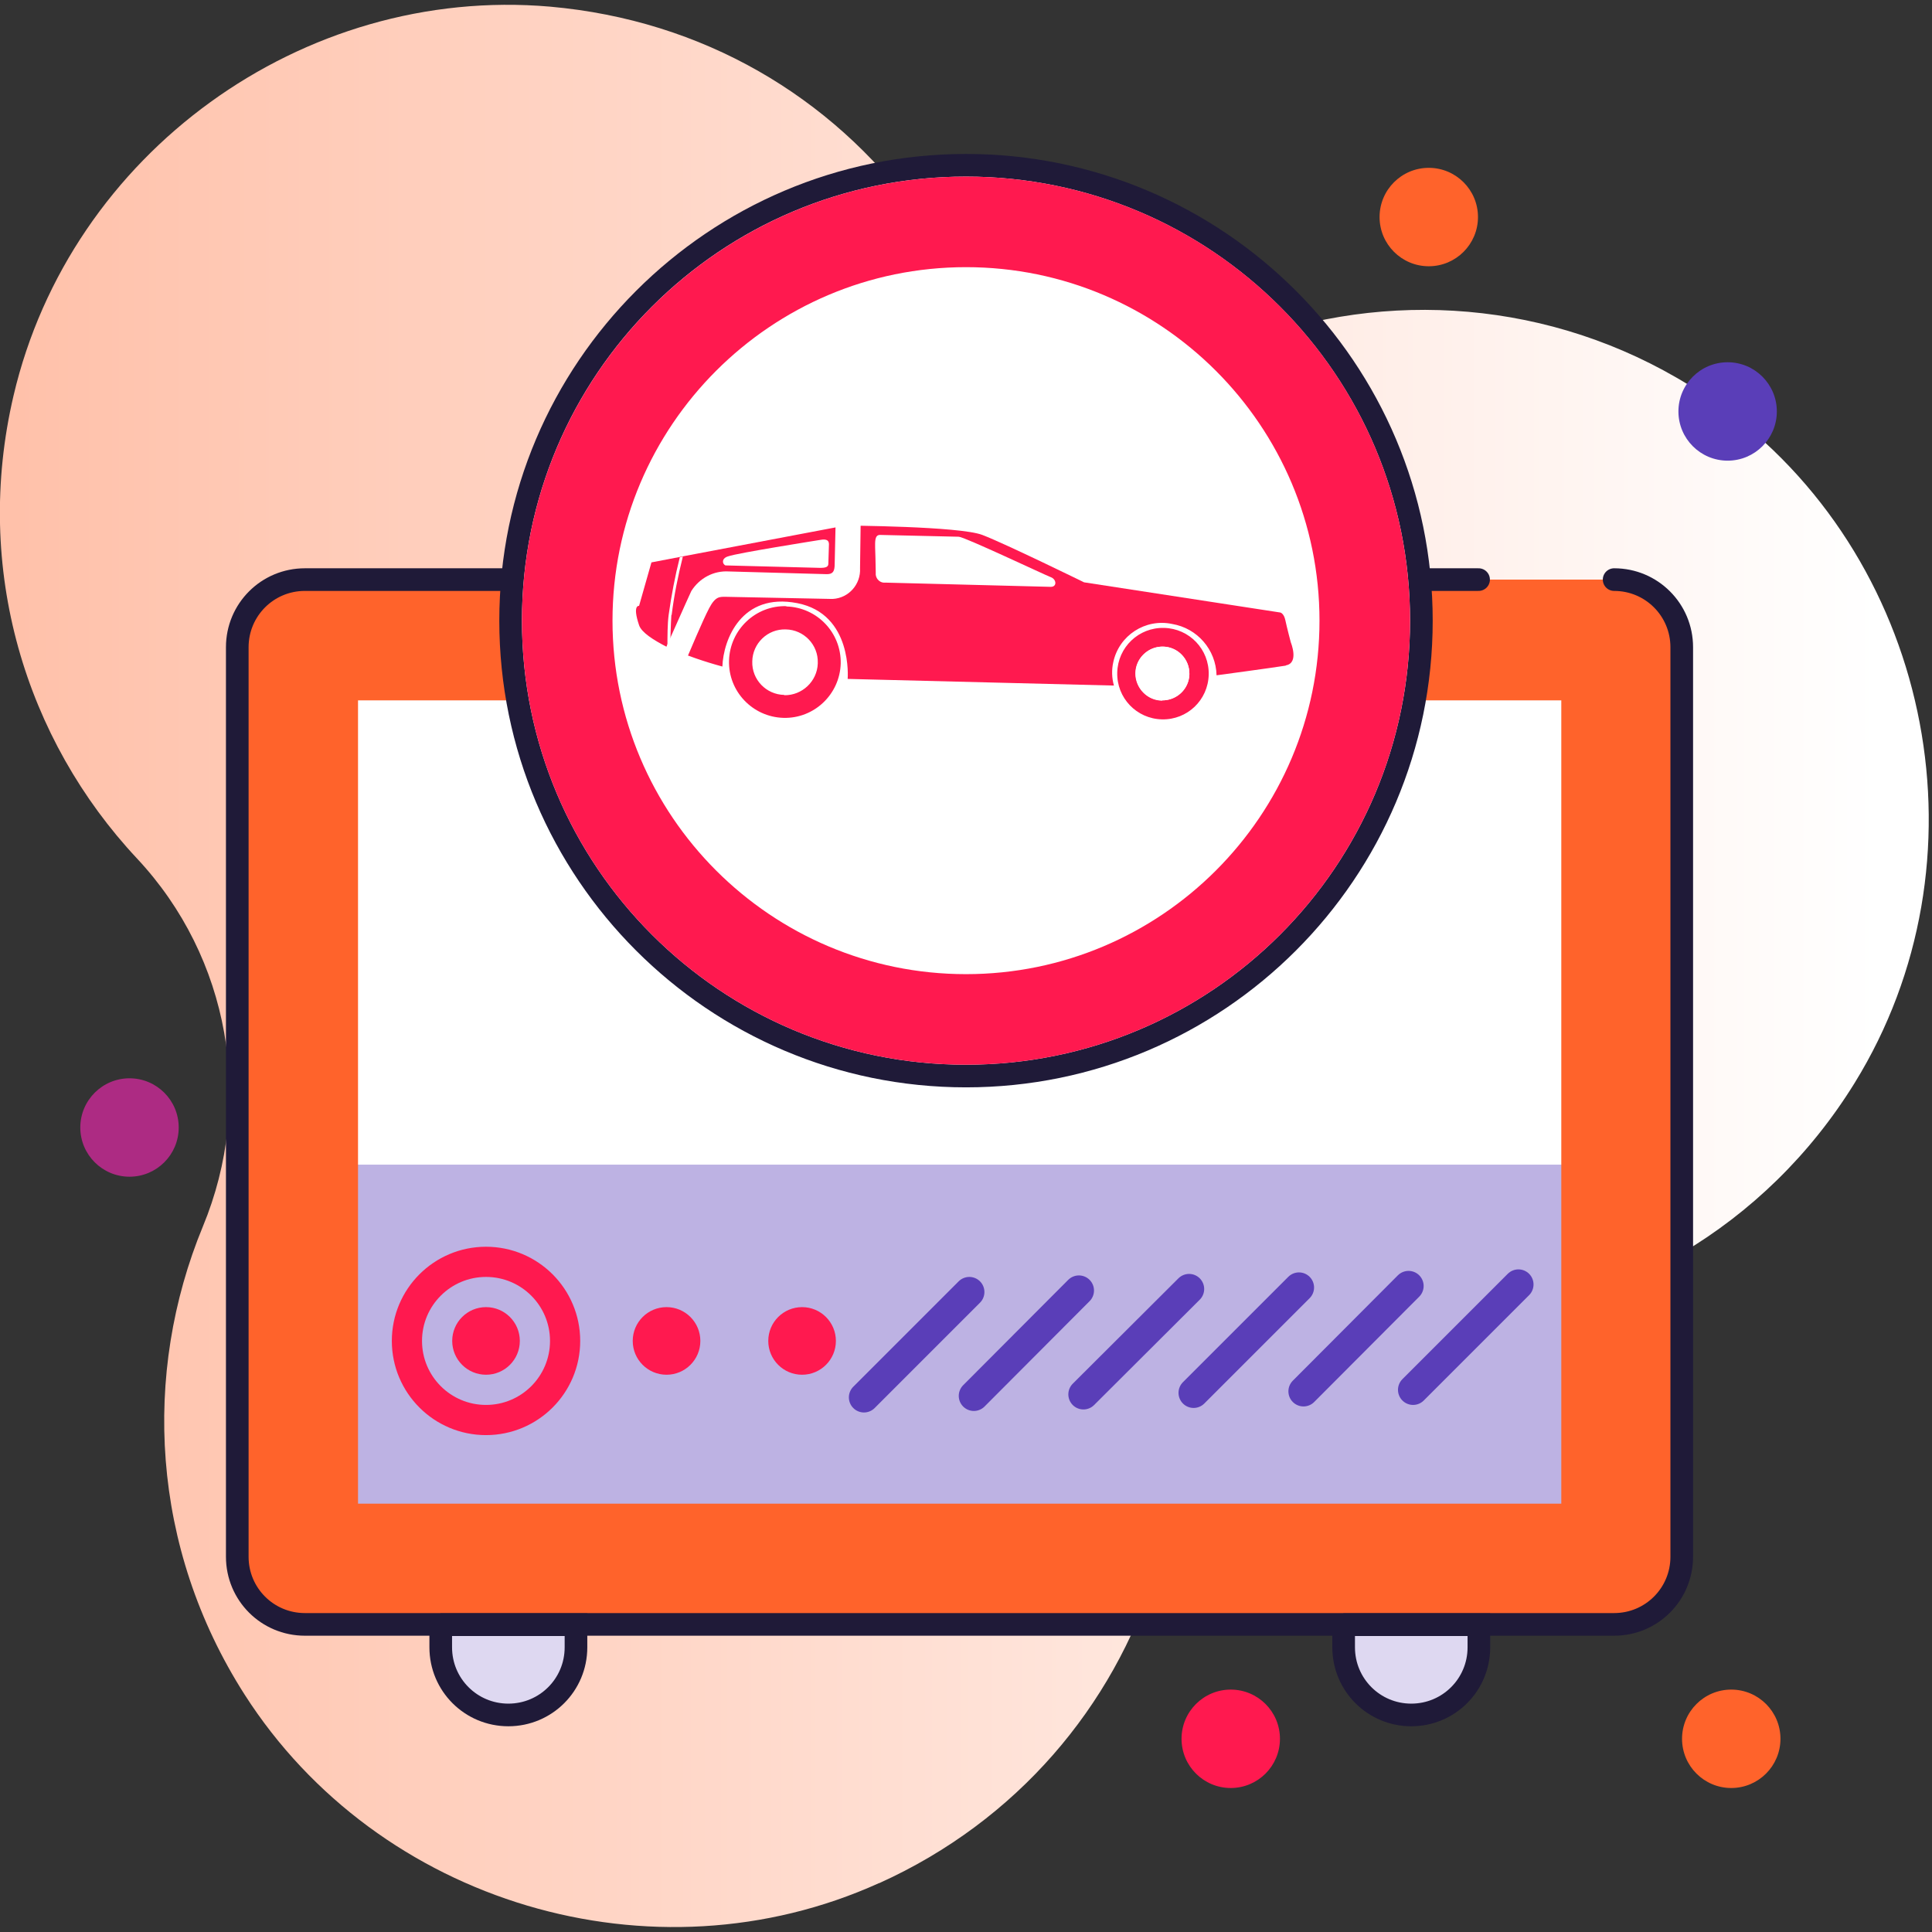 <?xml version="1.0" encoding="UTF-8"?><svg id="Layer_1" xmlns="http://www.w3.org/2000/svg" xmlns:xlink="http://www.w3.org/1999/xlink" viewBox="0 0 64 64"><rect x="0" y="0" width="64" height="64" fill="#333333" stroke="none"/><defs><style>.cls-1{isolation:isolate;stroke:#5a3eb8;}.cls-1,.cls-2,.cls-3{fill:none;}.cls-1,.cls-2,.cls-3,.cls-4{stroke-miterlimit:10;}.cls-1,.cls-3{stroke-linecap:round;}.cls-5{fill:url(#linear-gradient);}.cls-6{fill:#fff;}.cls-7{fill:#ff194f;}.cls-8{fill:#ff632b;}.cls-9{fill:#bdb2e3;}.cls-10{fill:#ad2b83;}.cls-11{fill:#1f1a38;}.cls-12{fill:#5a3eb8;}.cls-2{stroke:#ff194f;}.cls-3,.cls-4{stroke:#1f1a38;stroke-width:.75px;}.cls-4{fill:#ded8f1;}</style><linearGradient id="linear-gradient" x1="-301.98" y1="-2108.82" x2="-363.82" y2="-2108.82" gradientTransform="translate(-301.54 -2076.82) rotate(-180)" gradientUnits="userSpaceOnUse"><stop offset="0" stop-color="#ffc1aa"/><stop offset="1" stop-color="#fff"/></linearGradient></defs><path class="cls-5" d="m29.13,62.38c4.58-2.07,7.74-5.87,9.12-10.23,1.45-4.58,5.31-8,10.1-8.34,5.18-.37,10.12-3.13,13.09-7.94,4.5-7.29,2.64-17.1-4.21-22.24-4.4-3.3-9.84-4.1-14.69-2.72-4.51,1.29-9.45-.14-12.23-3.92S23.3.67,18.22.22C10.02-.49,2.33,5.08.45,13.1c-1.35,5.75.4,11.4,4.09,15.34,3.07,3.28,3.9,8.04,2.18,12.19-2.01,4.87-1.73,10.63,1.38,15.5,4.43,6.93,13.53,9.64,21.02,6.25Z"/><rect class="cls-6" x="9.54" y="21.66" width="44.82" height="31.39"/><circle class="cls-8" cx="47.33" cy="7.19" r="1.63"/><circle class="cls-7" cx="40.77" cy="57.6" r="1.63"/><circle class="cls-8" cx="57.35" cy="57.6" r="1.63"/><circle class="cls-10" cx="4.29" cy="37.35" r="1.63"/><circle class="cls-12" cx="57.23" cy="13.63" r="1.63"/><circle class="cls-12" cx="11.36" cy="20.65" r="1.63"/><rect class="cls-9" x="9.54" y="38.58" width="44.82" height="14.47"/><path class="cls-8" d="m51.72,23.2v26.61H11.86v-26.61h39.86m1.76-4H10.1c-1.24,0-2.24,1-2.24,2.24v30.13c0,1.24,1,2.24,2.24,2.24h43.37c1.24,0,2.24-1,2.24-2.24v-30.13c0-1.24-1-2.24-2.24-2.24h0Z"/><path class="cls-4" d="m14.59,53.82h4.49v.75c0,1.24-1,2.24-2.24,2.24h0c-1.24,0-2.24-1-2.24-2.24v-.75Z"/><path class="cls-4" d="m44.5,53.82h4.49v.75c0,1.24-1,2.24-2.24,2.24h0c-1.24,0-2.24-1-2.24-2.24v-.75Z"/><path class="cls-3" d="m53.47,19.2c1.24,0,2.24,1,2.24,2.24v30.13c0,1.24-1,2.24-2.24,2.24H10.1c-1.24,0-2.24-1-2.24-2.24v-30.13c0-1.24,1-2.24,2.24-2.24h38.88"/><circle class="cls-7" cx="16.1" cy="44.42" r="1.12"/><circle class="cls-7" cx="22.08" cy="44.42" r="1.12"/><circle class="cls-7" cx="26.57" cy="44.42" r="1.12"/><circle class="cls-2" cx="16.1" cy="44.42" r="2.62"/><line class="cls-1" x1="46.81" y1="46.04" x2="50.3" y2="42.55"/><line class="cls-1" x1="43.18" y1="46.09" x2="46.66" y2="42.6"/><line class="cls-1" x1="39.54" y1="46.14" x2="43.03" y2="42.65"/><line class="cls-1" x1="35.89" y1="46.19" x2="39.39" y2="42.7"/><line class="cls-1" x1="32.26" y1="46.24" x2="35.74" y2="42.75"/><line class="cls-1" x1="28.62" y1="46.29" x2="32.11" y2="42.8"/><path class="cls-6" d="m32,35.64c-8.32,0-15.08-6.77-15.08-15.08s6.77-15.08,15.08-15.08,15.08,6.77,15.08,15.08-6.77,15.08-15.08,15.08Z"/><path class="cls-11" d="m32,5.85c8.12,0,14.71,6.58,14.71,14.71s-6.58,14.71-14.71,14.71-14.71-6.58-14.71-14.71,6.58-14.71,14.71-14.71m0-.75c-8.52,0-15.46,6.93-15.46,15.46s6.93,15.46,15.46,15.46,15.46-6.93,15.46-15.46-6.93-15.46-15.46-15.46h0Z"/><path class="cls-7" d="m32,8.85c6.46,0,11.71,5.25,11.71,11.71s-5.25,11.71-11.71,11.71-11.71-5.25-11.71-11.71,5.25-11.71,11.71-11.71m0-3c-8.12,0-14.71,6.58-14.71,14.71s6.58,14.71,14.71,14.71,14.71-6.58,14.71-14.71-6.58-14.71-14.71-14.71h0Z"/><path class="cls-7" d="m38.56,20.8c-.84-.02-1.53.64-1.55,1.48-.02.84.64,1.53,1.48,1.55.84.02,1.53-.64,1.55-1.48.02-.84-.64-1.53-1.48-1.55,0,0,0,0,0,0Zm-.06,2.41c-.49,0-.89-.41-.89-.9,0-.49.41-.89.9-.89.49,0,.89.41.89.9,0,0,0,0,0,.01-.01.49-.41.87-.9.87Z"/><path class="cls-7" d="m42.59,22.05c-.43.07-2.29.32-2.29.32-.02-.85-.64-1.56-1.47-1.7-.89-.19-1.76.38-1.95,1.26-.06.26-.05.53.02.78l-8.82-.22s.18-2.15-1.67-2.51-2.45,1.21-2.48,2.1c-.59-.16-1.17-.36-1.73-.6l-.09-.04c-.47-.24-.86-.49-.94-.73-.23-.68,0-.64,0-.64l.41-1.44.94-.18.1-.02,5.38-1.02s3.78.02,4.54.31,3.37,1.57,3.37,1.57l6.5,1s.12.02.17.26.18.73.18.73c0,0,.28.68-.16.76Z"/><path class="cls-7" d="m26.05,20.08c-1.02-.03-1.87.78-1.9,1.8-.03,1.02.78,1.87,1.8,1.9s1.87-.78,1.9-1.8c0,0,0,0,0,0,.02-1.02-.78-1.86-1.8-1.89Zm-.07,2.94c-.6-.01-1.08-.51-1.06-1.11.01-.6.51-1.08,1.11-1.06.6.01,1.08.51,1.06,1.11,0,0,0,.01,0,.02-.02.59-.52,1.06-1.11,1.05Z"/><path class="cls-6" d="m38.55,21.42c-.49-.02-.91.36-.93.85-.02.49.36.91.85.93.49.02.91-.36.93-.85,0,0,0-.01,0-.02.01-.49-.37-.89-.85-.91Zm-.03,1.23c-.19,0-.34-.15-.34-.34s.15-.34.34-.34.34.15.34.34-.15.34-.34.34Z"/><path class="cls-6" d="m28.99,18.16c0-.21-.02-.44.16-.44l2.61.06c.18,0,2.86,1.27,3.05,1.34s.21.32,0,.32l-5.48-.14c-.16.02-.3-.1-.32-.26,0-.03,0-.06,0-.09,0-.22-.02-.81-.02-.81Z"/><path class="cls-6" d="m24.12,18.43c.3-.11,2.9-.52,3.02-.54s.32-.06.32.14l-.02.64c0,.1-.06.15-.32.14l-3.09-.08c-.12-.06-.12-.24.09-.3Z"/><path class="cls-6" d="m22.24,20.37c-.02.31-.03.74-.04,1.09l-.09-.04c0-.34,0-.75.04-1.05.09-.64.21-1.28.37-1.91l.1-.02c-.16.64-.29,1.28-.37,1.93Z"/><path class="cls-6" d="m22.05,21.66s-.05-.06-.04-.09c.14-.31.74-1.67.89-1.99.27-.43.74-.68,1.24-.65l3.25.09c.2,0,.26-.09.26-.34l.03-1.33s.03-.07.07-.07h.7s.07.03.06.07c0,0,0,0,0,0l-.02,1.47c.03.53-.37.99-.9,1.02-.02,0-.05,0-.07,0l-3.48-.07c-.2,0-.34-.02-.55.38s-.65,1.45-.77,1.73c-.02.03-.06.05-.09.04,0,0,0,0,0,0l-.6-.26Z"/></svg>